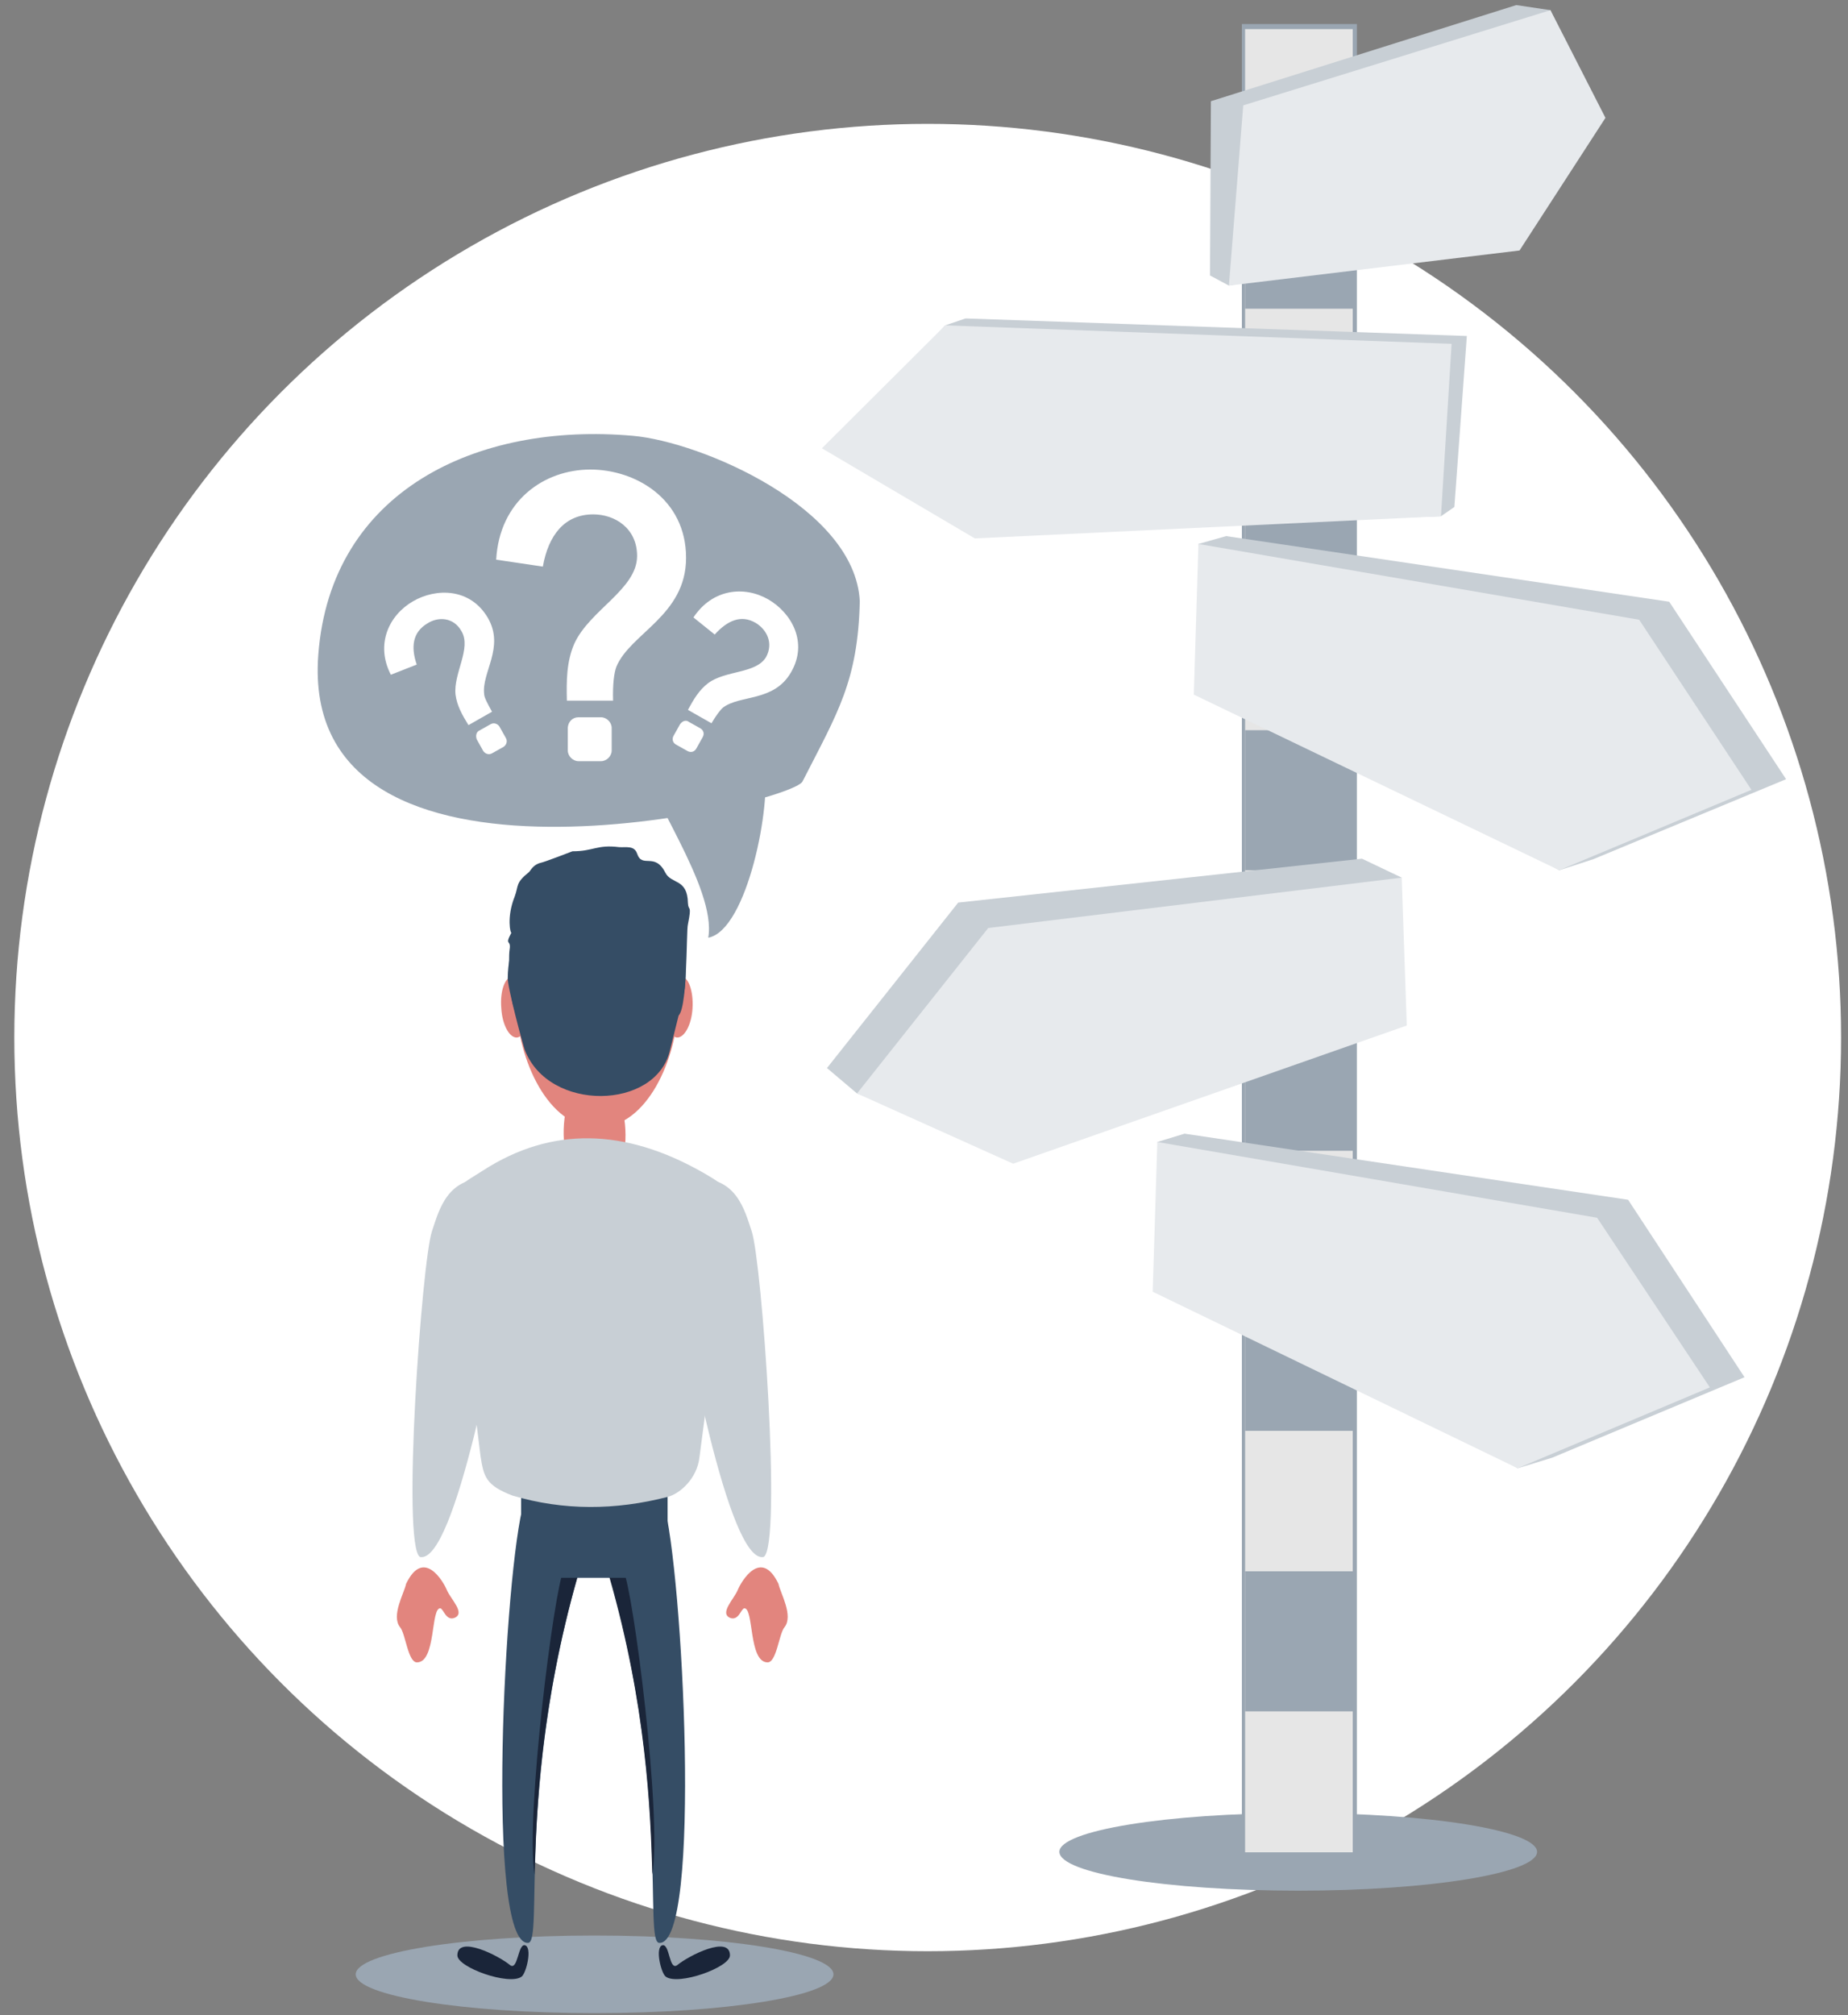 <?xml version="1.0" encoding="utf-8"?>
<!-- Generator: Adobe Illustrator 27.5.0, SVG Export Plug-In . SVG Version: 6.00 Build 0)  -->
<svg version="1.1" id="Layer_1" xmlns="http://www.w3.org/2000/svg" xmlns:xlink="http://www.w3.org/1999/xlink" 
	 viewBox="0 0 400 436" style="enable-background:new 0 0 400 436;" xml:space="preserve">
<rect x="0" y="0" width="400" height="436" fill="#808080" stroke="none"/>
<style type="text/css">
	.st0{fill-rule:evenodd;clip-rule:evenodd;fill:#FFFFFF;}
	.st1{fill-rule:evenodd;clip-rule:evenodd;fill:#E2857E;}
	.st2{fill-rule:evenodd;clip-rule:evenodd;fill:#354D65;}
	.st3{fill-rule:evenodd;clip-rule:evenodd;fill:#9AA6B2;}
	.st4{fill-rule:evenodd;clip-rule:evenodd;fill:#1A2539;}
	.st5{fill-rule:evenodd;clip-rule:evenodd;fill:#C8CFD5;}
	.st6{fill-rule:evenodd;clip-rule:evenodd;fill:#E6E6E6;}
	.st7{fill-rule:evenodd;clip-rule:evenodd;fill:#E7EAED;}
</style>
<g id="Layer_2_00000003067546504636649890000013797706056987305354_">
	<circle class="st0" cx="200.8" cy="224.5" r="197.7"/>
</g>
<g id="Ñëîé_2">
	<g>
		<g>
			<g>
				<path class="st1" d="M128.8,256.5c9.9,0,7.7-24.1-0.3-24.3C120.7,232.1,118.9,256.5,128.8,256.5z"/>
				<g>
					<g>
						<path class="st1" d="M129.3,191c19.2,0,17.8,14.2,17.5,26.6c-0.3,11.3-6.6,26.4-17.5,26.4c-10.8,0-17.2-15-17.5-26.4
							C111.6,205.2,110.1,191,129.3,191z"/>
						<path class="st1" d="M147.5,211.3c-1.6-0.1-3.2,2.7-3.4,6.4c-0.3,3.6,0.8,6.6,2.4,6.8c1.6,0.1,3.2-2.7,3.4-6.4
							C150.1,214.4,149,211.4,147.5,211.3z"/>
						<path class="st1" d="M110.9,211.3c1.6-0.1,3.2,2.7,3.4,6.4c0.3,3.6-0.8,6.6-2.4,6.8c-1.6,0.1-3.2-2.7-3.4-6.4
							C108.2,214.4,109.3,211.4,110.9,211.3z"/>
					</g>
					<path class="st2" d="M111.4,194c0.9-2.4,0.1-2.9,3.1-5.3c0.4-0.4,0.9-1.6,2.5-2c0.7-0.1,6.9-2.5,6.9-2.5
						c4.6,0,5.3-1.5,10.1-0.9c1.5,0.1,3.3-0.4,3.9,1.4c1.1,3.3,3.8-0.4,6.1,4.1c1.3,2.6,4.8,1.2,4.9,6.6c0.1,1.9,0.9,0.1,0,4.6
						c-0.4,1.4,0,19.9-2.4,19.9c-2.6,0.1,0.5-16.6-6.1-19.7c-9.1-1.2-15.9-1.3-22-0.1c-6.5,2.5-3,19.6-5.7,19.8
						c-2.6,0.1-2.7-12.7-2.4-14.4c0.4-2.4-1.2-0.7,0.4-3.7C110.5,202.1,109.6,198.5,111.4,194z"/>
				</g>
			</g>
			<path class="st2" d="M145,227.3c0.3-1.3,2.8-11.1,3-12.1c0.7-3.5,0.3-7.4,0-9.2c-2-13.9-37.8-19.7-38.1,5.6
				c-0.1,1.9,3.3,14.6,3.7,15.6C118.8,240.7,142,240.2,145,227.3z"/>
		</g>
		<ellipse class="st3" cx="128.7" cy="427.2" rx="51.7" ry="8.4"/>
		<g>
			<g>
				<path class="st2" d="M142.7,420.4c-3.4-0.1,2.5-33-10.9-80c-1.5-5.2-8.7-19.4-1.7-21.9c2-0.7,11.8,0.7,13.5,6.6
					C147.8,339.4,152,420.8,142.7,420.4z"/>
				<path class="st4" d="M141.2,405.6c-0.4-13.9-1.3-36.6-9.4-64.7c-0.1-0.5,1.4-1.2,3.1-1.2C137.1,344.2,143.3,392.9,141.2,405.6z"
					/>
				<path class="st4" d="M143.4,420.9c-1.7,0.4-0.3,6.1,0.7,6.8c2.7,2,13.9-2,13.9-4.6c0-4.5-9,0.1-11.4,2.1
					C144.8,426.5,145,420.6,143.4,420.9z"/>
			</g>
			<g>
				<path class="st2" d="M114.3,420.4c3.4-0.1-2.5-33,10.9-80c1.5-5.2,8.7-19.4,1.7-21.9c-2-0.7-11.8,0.7-13.5,6.6
					C109.2,339.4,105,420.8,114.3,420.4z"/>
				<path class="st4" d="M115.7,405.6c0.4-13.9,1.3-36.6,9.4-64.7c0.1-0.5-1.4-1.2-3.1-1.2C119.9,344.2,113.7,392.9,115.7,405.6z"/>
				<path class="st4" d="M113.6,420.9c1.7,0.4,0.3,6.1-0.7,6.8c-2.7,2-13.9-2-13.9-4.6c0-4.5,9,0.1,11.4,2.1
					C112.1,426.5,112.1,420.6,113.6,420.9z"/>
			</g>
			<rect x="112.8" y="318.9" class="st2" width="31.7" height="22.5"/>
		</g>
		<path class="st5" d="M151.6,253.4c-16.3-9.1-32.1-9.8-47.1-0.1c-3.2,2.1-7.6,4-7,8.7l6.5,53c0.7,4.6,1.2,6.4,6.9,8.6
			c11.1,3.3,22.3,3.2,33.6,0.3c2.7-0.7,6.4-4,6.9-8.6l7-53.2C159.2,257.4,154.9,255.3,151.6,253.4z"/>
		<g>
			<path class="st5" d="M90.9,336.9c-4-2.6,0.4-64,2.6-70.5c1.5-4.4,3.3-12.3,12.9-11.3c5,0.7,5,12.1,3.1,22.9
				C108,285.9,98.6,338.5,90.9,336.9z"/>
			<path class="st1" d="M96.7,344c-0.7-1.7-5-9.2-8.8-1.3c-0.4,2-3.3,6.9-1.3,9.4c1.2,1.4,1.7,7.7,3.7,7.6c4.1-0.1,2.9-11.8,5-11.7
				c0.7,0.1,1.2,2.7,3,2.1C100.9,349.1,97.5,346,96.7,344z"/>
		</g>
		<g>
			<path class="st5" d="M165.3,336.9c4-2.6-0.4-64-2.6-70.5c-1.5-4.4-3.3-12.3-12.9-11.3c-5,0.7-5,12.1-3.1,22.9
				C148.2,285.9,157.6,338.5,165.3,336.9z"/>
			<path class="st1" d="M159.7,344c0.7-1.7,5-9.2,8.8-1.3c0.4,2,3.3,6.9,1.3,9.4c-1.2,1.4-1.7,7.7-3.7,7.6c-4.1-0.1-2.9-11.8-5-11.7
				c-0.7,0.1-1.2,2.7-3,2.1C155.6,349.1,158.9,346,159.7,344z"/>
		</g>
	</g>
	<g>
		<path class="st3" d="M68.9,141.6c2.7-35.4,34.3-50.3,68.1-47.3c14.7,1.3,48.1,15.5,49.1,35.8c-0.4,17.3-4.8,24.1-12.4,39
			C171.2,174,64.4,199.5,68.9,141.6z"/>
		<path class="st3" d="M153.3,202.9c1.9-10.9-13.9-31.9-14.4-39.4c-0.3-5,0.4-5.3,10.5-8.1c5.3-1.4,13.5-1.6,16,10.1
			C167.1,173.7,161.8,201.3,153.3,202.9z"/>
	</g>
	<g>
		<path class="st3" d="M281,409.1c28.5,0,51.7-3.8,51.7-8.4c0-4.6-23.2-8.4-51.7-8.4c-28.5,0-51.7,3.8-51.7,8.4
			C229.4,405.4,252.6,409.1,281,409.1z"/>
		<rect x="268.8" y="5.2" class="st3" width="24.9" height="396.3"/>
		<g>
			<rect x="269.5" y="6.3" class="st6" width="23.3" height="394.5"/>
			<rect x="269.5" y="36.5" class="st3" width="23.3" height="30.3"/>
			<rect x="269.5" y="97.2" class="st3" width="23.3" height="30.3"/>
			<rect x="269.5" y="158" class="st3" width="23.3" height="30.3"/>
			<rect x="269.5" y="218.7" class="st3" width="23.3" height="30.3"/>
			<rect x="269.5" y="279.3" class="st3" width="23.3" height="30.3"/>
			<rect x="269.5" y="340" class="st3" width="23.3" height="30.3"/>
		</g>
		<g>
			<polygon class="st5" points="361.3,130.2 386.6,168.6 344.9,185.9 337.5,188.3 265.9,147.9 259.4,117.7 265.4,116 			"/>
			<polygon class="st7" points="354.8,134.1 379.1,170.9 337.5,188.3 258.4,150.3 259.4,117.7 			"/>
		</g>
		<g>
			<polygon class="st5" points="207.4,195.3 179,231.1 185.5,236.6 212.8,246.4 298,216.4 303.4,189.9 294.8,185.8 			"/>
			<polygon class="st7" points="213.9,200.8 185.5,236.6 219.3,251.8 304.5,221.9 303.4,189.9 			"/>
		</g>
		<g>
			<polygon class="st5" points="209,68.9 204.6,70.4 182.4,95.4 215.4,114.8 311.9,111.7 314.8,109.7 317.5,72.7 			"/>
			<polygon class="st7" points="204.6,70.4 177.9,97 211,116.5 311.9,111.7 314.2,74.4 			"/>
		</g>
		<g>
			<polygon class="st5" points="352.4,259.6 377.6,298 336,315.4 328.5,317.7 256.9,277.3 250.5,247.1 256.4,245.3 			"/>
			<polygon class="st7" points="345.7,263.5 370.1,300.2 328.5,317.7 249.5,279.5 250.5,247.1 			"/>
		</g>
		<g>
			<polygon class="st5" points="328.2,1.1 335.6,2.2 342.5,22 323.9,50.8 266,61.8 261.9,59.6 262.1,21.9 			"/>
			<polygon class="st7" points="335.6,2.2 347.5,25.5 328.9,54.2 266,61.8 269.1,22.8 			"/>
		</g>
	</g>
	<g>
		<g>
			<path class="st0" d="M132.7,151.6h-10c-0.1-4.2-0.1-8.4,1.6-12.3c3.3-7.3,13.6-11.8,13.6-19c0-6-4.8-9-9.5-9
				c-6.2,0-9.7,4.5-10.9,11.3l-10.1-1.5c0.7-12.7,10.3-19.5,20.4-19.5c9.8,0,20.7,6.4,20.7,19.1c0,12.5-12.1,16.3-15.1,23.6
				C132.9,145.7,132.6,148.1,132.7,151.6z"/>
			<path class="st0" d="M125.2,155.2h4.9c1.2,0,2.3,1.1,2.3,2.3v4.9c0,1.2-1.1,2.3-2.3,2.3h-4.9c-1.2,0-2.3-1.1-2.3-2.3v-5
				C123,156.2,123.9,155.2,125.2,155.2z"/>
		</g>
		<g>
			<path class="st0" d="M106.5,154l-5.1,2.9c-1.3-2.1-2.5-4.2-2.8-6.6c-0.5-4.6,3.5-10,1.3-13.7c-1.7-3.1-5.1-3.2-7.4-1.7
				c-3.2,1.9-3.6,5.1-2.3,8.9l-5.6,2.2c-3.4-6.6-0.4-12.9,4.8-15.9c5-2.9,12.4-2.9,16.2,3.6c3.7,6.4-1.4,11.8-0.8,16.5
				C104.8,150.9,105.5,152.2,106.5,154z"/>
			<path class="st0" d="M103.7,158.1l2.5-1.4c0.7-0.4,1.5-0.1,1.9,0.5l1.4,2.5c0.4,0.7,0.1,1.5-0.5,1.9l-2.5,1.4
				c-0.7,0.4-1.5,0.1-1.9-0.5l-1.4-2.5C102.9,159.2,103.1,158.4,103.7,158.1z"/>
		</g>
		<g>
			<path class="st0" d="M154,156.5l-5.1-2.9c1.2-2.2,2.4-4.3,4.4-5.8c3.8-2.8,10.3-2,12.5-5.6c1.7-3.1,0.1-6-2.2-7.4
				c-3.2-1.9-6.2-0.5-8.9,2.5l-4.6-3.7c4.1-6.2,11-6.9,16.2-3.9c5,2.9,8.7,9.3,4.9,15.8c-3.7,6.4-11,4.8-14.7,7.6
				C155.9,153.6,155,154.8,154,156.5z"/>
			<path class="st0" d="M149.1,156.2l2.5,1.4c0.7,0.4,0.9,1.2,0.5,1.9l-1.4,2.5c-0.4,0.7-1.2,0.9-1.9,0.5l-2.5-1.4
				c-0.7-0.4-0.9-1.2-0.5-1.9l1.4-2.5C147.7,156,148.5,155.7,149.1,156.2z"/>
		</g>
	</g>
</g>
</svg>
